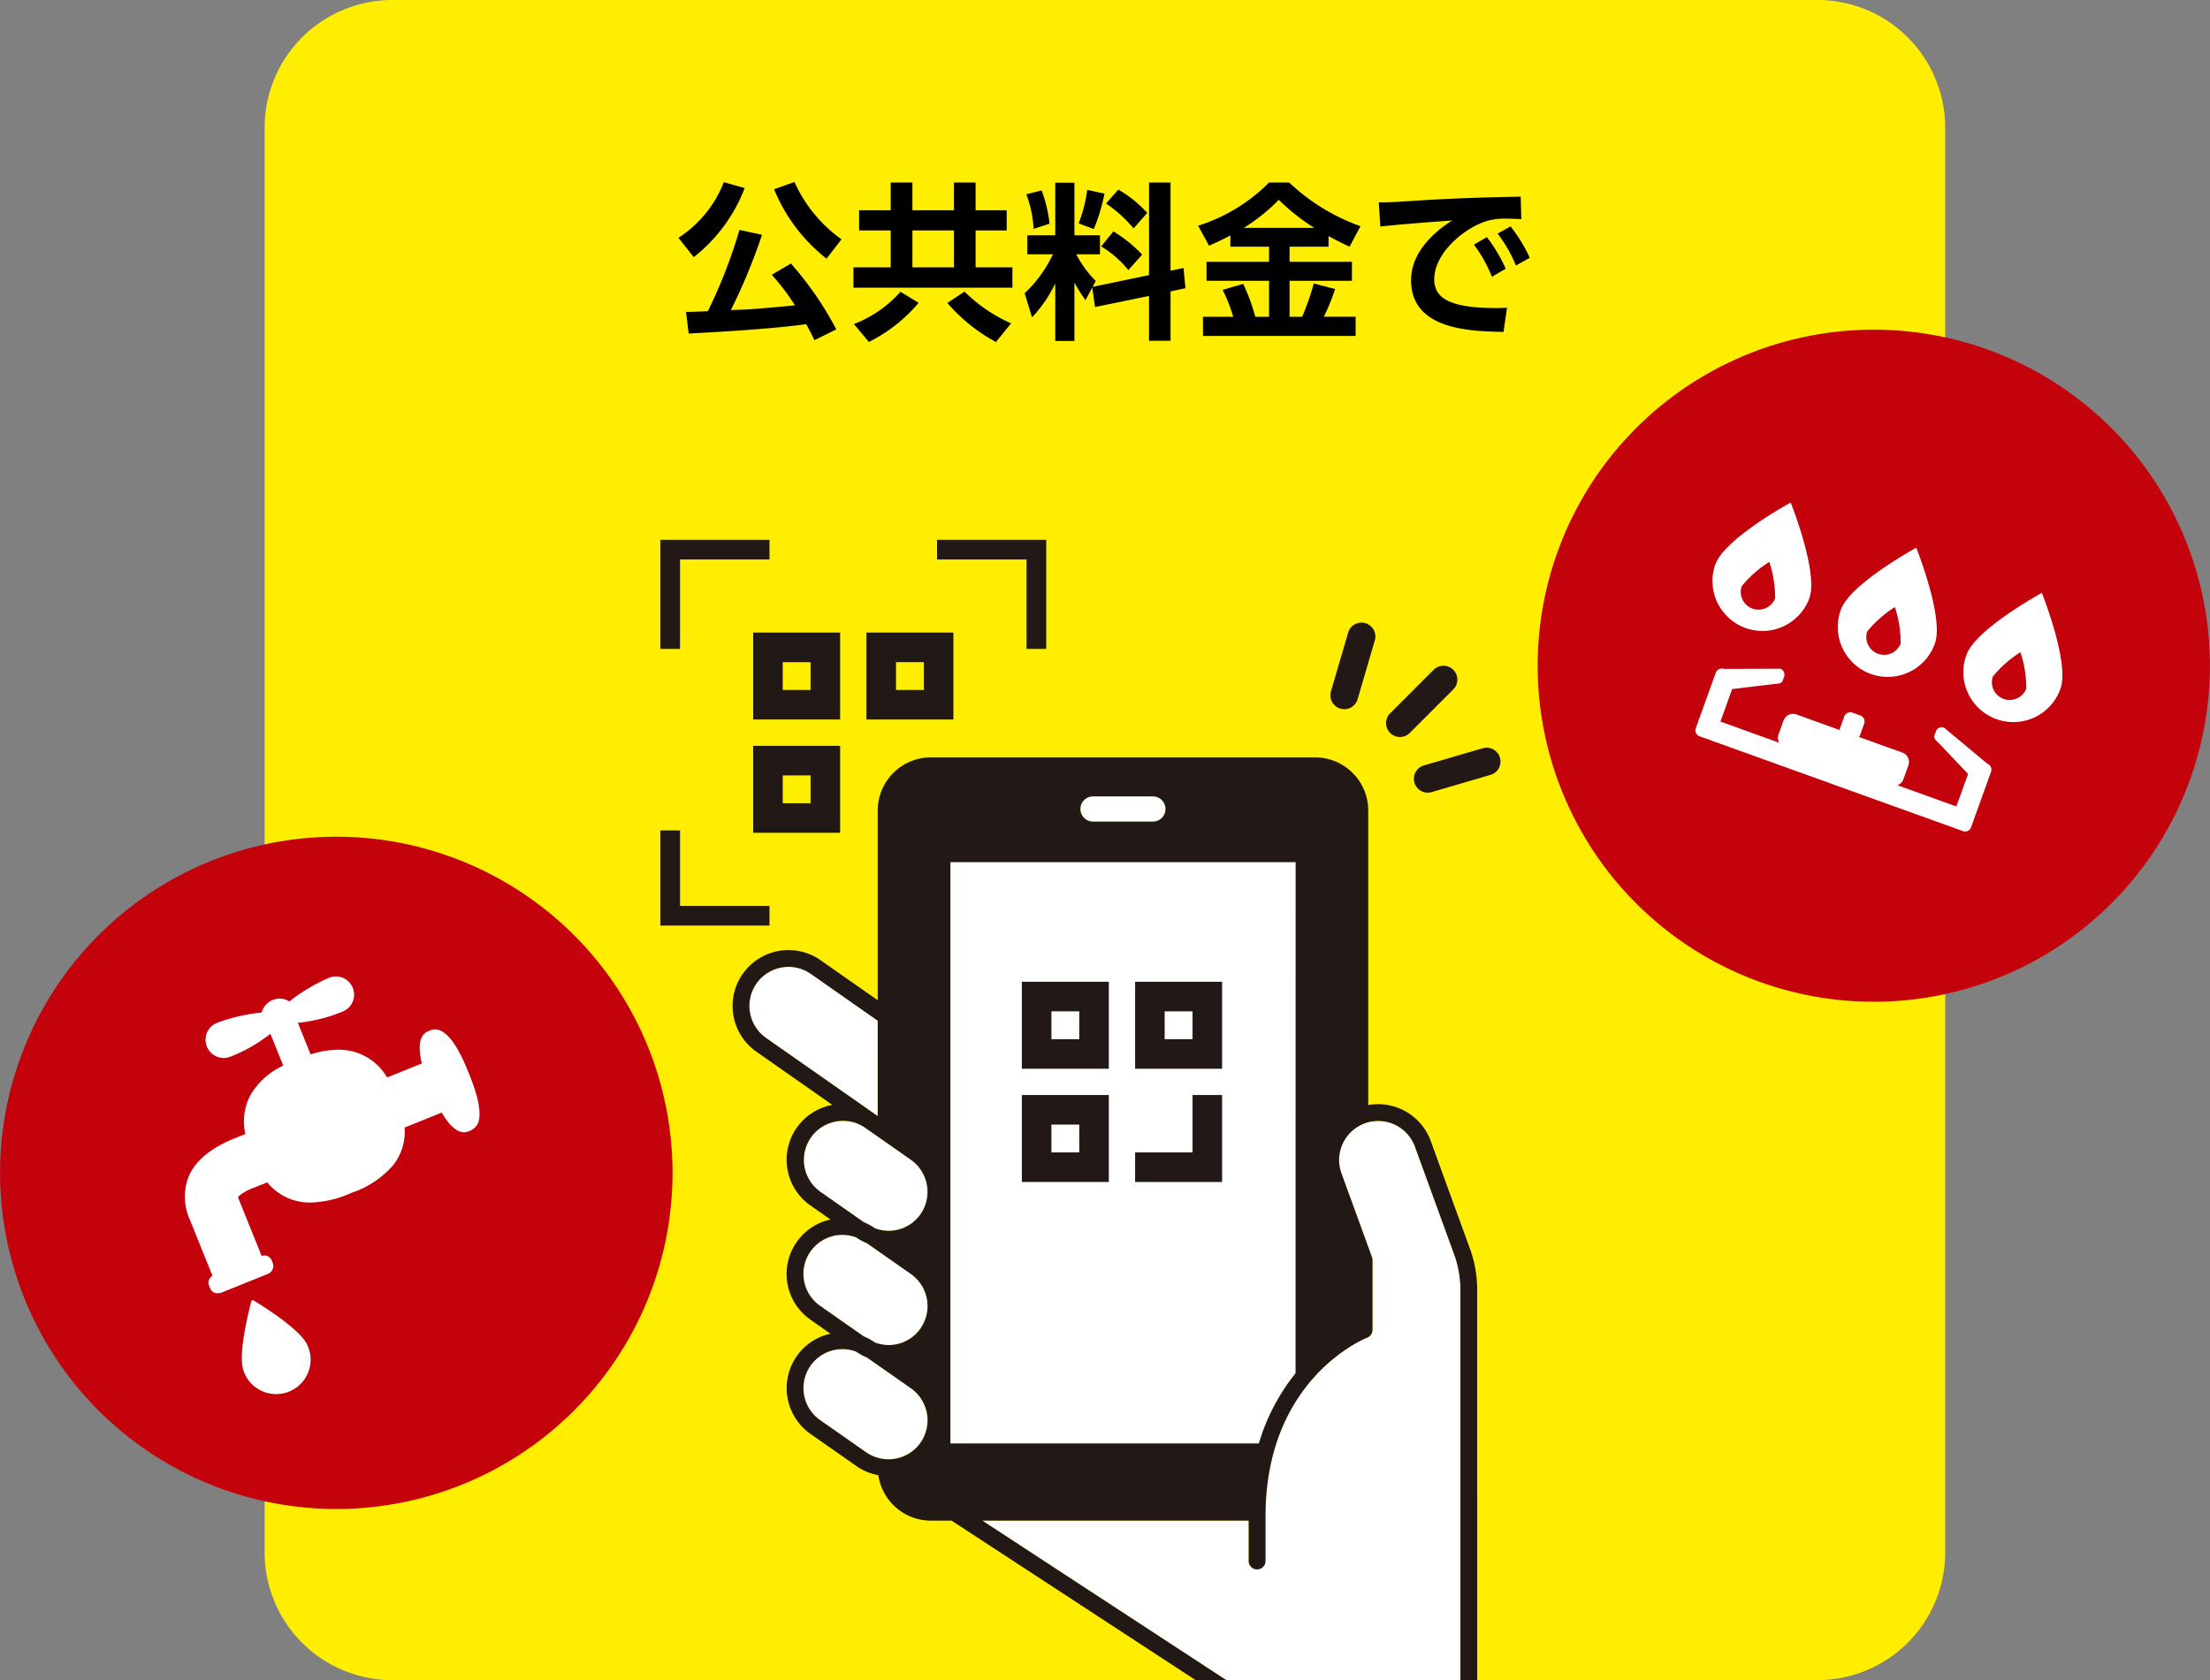 <svg xmlns="http://www.w3.org/2000/svg" xmlns:xlink="http://www.w3.org/1999/xlink" width="263" height="200" viewBox="0 0 263 200"><rect x="0" y="0" width="263" height="200" fill="#808080" stroke="none"/><defs><clipPath id="a"><rect width="263" height="200" fill="none"/></clipPath></defs><g clip-path="url(#a)"><path d="M46.7,0H216.28a15.209,15.209,0,0,1,15.209,15.209V184.791A15.209,15.209,0,0,1,216.28,200H46.7a15.209,15.209,0,0,1-15.209-15.209V15.209A15.209,15.209,0,0,1,46.7,0" fill="#fe0"/><path d="M173.792,177.911V153.537a12.268,12.268,0,0,0-.743-4.211L168.38,136.5a4.651,4.651,0,0,0-8.741,3.183l3.629,9.969a.978.978,0,0,1,.06.342V158.3a1,1,0,0,1-.633.93c-.492.2-12.1,5.02-12.1,21.278v5.309a1,1,0,0,1-2,0v-4.809H116.9L145.936,200h27.856V177.911Z" fill="#fff"/><path d="M130.077,97.813h7.129a1.5,1.5,0,0,0,0-3h-7.129a1.5,1.5,0,0,0,0,3" fill="#fff"/><path d="M108.411,165.262l-5.246-3.673a6.622,6.622,0,0,1-1.237-.664l-.037-.026a4.64,4.64,0,0,0-4.29,8.149l5.474,3.833a4.651,4.651,0,0,0,5.336-7.619" fill="#fff"/><path d="M104.453,121.485c-.023-.014-.051-.016-.073-.032L96.5,115.936a4.651,4.651,0,0,0-5.336,7.62l13.287,9.3Z" fill="#fff"/><path d="M108.411,151.667l-5.246-3.673a6.622,6.622,0,0,1-1.237-.664l-.036-.026a4.641,4.641,0,0,0-4.291,8.149l5.2,3.64a6.612,6.612,0,0,1,1.284.7l.037.026a4.643,4.643,0,0,0,4.291-8.149" fill="#fff"/><path d="M108.411,138.072l-5.475-3.833a4.651,4.651,0,0,0-5.335,7.619l5.2,3.64a6.612,6.612,0,0,1,1.284.7l.037.026a4.643,4.643,0,0,0,4.291-8.149" fill="#fff"/><path d="M130.29,148.016a1.5,1.5,0,0,0,1.5-1.5v-5.763H135.5a6.266,6.266,0,1,0,0-12.532H130.29a1.5,1.5,0,0,0-1.5,1.5v16.8a1.5,1.5,0,0,0,1.5,1.5m1.5-16.8H135.5a3.266,3.266,0,1,1,0,6.532H131.79Z" fill="#fff"/><path d="M113.1,171.838h36.719a24.252,24.252,0,0,1,4.37-8.353V102.64H113.1Z" fill="#fff"/><path d="M166.6,87.732a1.645,1.645,0,0,0,1.168-.484l5.18-5.18a1.652,1.652,0,0,0-2.336-2.337l-5.18,5.18a1.653,1.653,0,0,0,1.168,2.821" fill="#221815"/><path d="M159.511,84.353a1.65,1.65,0,0,0,2.05-1.122l2.048-7a1.652,1.652,0,0,0-3.172-.927l-2.048,7a1.652,1.652,0,0,0,1.122,2.05" fill="#221815"/><path d="M168.327,93.167a1.649,1.649,0,0,0,2.049,1.122l7-2.047a1.652,1.652,0,0,0-.927-3.172l-7,2.047a1.653,1.653,0,0,0-1.122,2.05" fill="#221815"/><path d="M175.791,177.911V153.537a14.259,14.259,0,0,0-.863-4.9l-4.669-12.828a6.66,6.66,0,0,0-7.431-4.264V96.482a6.334,6.334,0,0,0-6.326-6.327H110.78a6.333,6.333,0,0,0-6.327,6.327v22.581L97.648,114.3a6.651,6.651,0,0,0-7.629,10.9l9.034,6.326a6.641,6.641,0,0,0-2.6,11.977l2.38,1.667a6.635,6.635,0,0,0-2.38,11.928l2.38,1.667a6.588,6.588,0,0,0-4.014,2.665,6.657,6.657,0,0,0,1.634,9.262l5.473,3.833a6.577,6.577,0,0,0,2.6,1.078,6.332,6.332,0,0,0,6.254,5.414h2.467L142.282,200h3.654L116.9,181.011H148.6v4.809a1,1,0,0,0,2,0v-5.309c0-16.258,11.608-21.081,12.1-21.278a1,1,0,0,0,.632-.93v-8.311a1,1,0,0,0-.06-.342l-3.629-9.969a4.651,4.651,0,0,1,8.741-3.183l4.669,12.828a12.291,12.291,0,0,1,.742,4.211V200h2V177.911ZM91.165,123.556a4.651,4.651,0,0,1,5.336-7.62l7.878,5.517c.023.016.05.018.074.032v11.374Zm18.387,48.183a4.669,4.669,0,0,1-6.477,1.142L97.6,169.048a4.644,4.644,0,0,1,1.861-8.383,4.609,4.609,0,0,1,2.429.233l.037.027a6.622,6.622,0,0,0,1.237.664l5.246,3.673a4.667,4.667,0,0,1,1.141,6.477m0-13.6a4.625,4.625,0,0,1-5.432,1.672l-.038-.026a6.576,6.576,0,0,0-1.283-.7l-5.2-3.64a4.64,4.64,0,0,1,4.291-8.149l.036.026a6.622,6.622,0,0,0,1.237.664l5.246,3.673a4.667,4.667,0,0,1,1.141,6.477m0-13.594a4.628,4.628,0,0,1-5.433,1.671l-.037-.026a6.659,6.659,0,0,0-1.283-.7l-5.2-3.64a4.651,4.651,0,0,1,5.335-7.619l5.475,3.833a4.668,4.668,0,0,1,1.141,6.478m20.525-49.738h7.129a1.5,1.5,0,0,1,0,3h-7.129a1.5,1.5,0,0,1,0-3m24.108,68.673a24.252,24.252,0,0,0-4.37,8.353H113.1v-69.2h41.089Z" fill="#221815"/><path d="M15.962,0h0Z" transform="translate(58.93 200)" fill="#fff"/><path d="M67.39,0h0Z" transform="translate(74.892 200)" fill="#fff"/><path d="M27.856,0h0Z" transform="translate(145.936 200)" fill="#fff"/><path d="M0,0H0Z" transform="translate(142.282 200)" fill="#fff"/><path d="M2,0H2Z" transform="translate(173.792 200)" fill="#fff"/><path d="M131.955,116.87h-10.35v10.35h10.35Zm-3.517,6.833h-3.315v-3.315h3.315Z" fill="#221815"/><path d="M145.435,116.87H135.084v10.35h10.351Zm-3.517,6.833H138.6v-3.315h3.315Z" fill="#221815"/><path d="M131.955,130.351h-10.35V140.7h10.35Zm-3.517,6.832h-3.315v-3.314h3.315Z" fill="#221815"/><path d="M145.435,130.351h-3.518v6.832h-6.833V140.7h10.351Z" fill="#221815"/><path d="M99.979,75.3H89.63v10.35H99.979Zm-3.518,6.833H93.147V78.82h3.314Z" fill="#221815"/><path d="M113.459,75.3H103.11v10.35h10.349Zm-3.518,6.833h-3.314V78.82h3.314Z" fill="#221815"/><path d="M89.63,99.133H99.979V88.783H89.63ZM93.147,92.3h3.314v3.315H93.147Z" fill="#221815"/><path d="M91.573,107.834H80.927V98.851H78.582v11.328H91.573Z" fill="#221815"/><path d="M80.927,66.6H91.573V64.256H78.582v12.99h2.345Z" fill="#221815"/><path d="M122.161,77.246h2.345V64.256H111.515V66.6h10.646Z" fill="#221815"/><path d="M88.622,22.388a19.15,19.15,0,0,1-6.062,8.22l-1.82-2.3a13.892,13.892,0,0,0,5.4-6.622Zm8.3,18.1c-.281-.58-.52-1.06-.981-1.9-4.66.66-12.723,1.039-13.982,1.119l-.321-2.58c.3.019,2.2-.061,2.6-.08A60.381,60.381,0,0,0,88,27.368l2.68.58a69.637,69.637,0,0,1-3.7,8.961c.62-.019,1.9-.059,2.581-.119,1.441-.1,3.961-.34,5.041-.44a25.856,25.856,0,0,0-2.76-3.64l2.28-1.342a39.636,39.636,0,0,1,5.4,7.842Zm1.44-9.7a20.151,20.151,0,0,1-6.241-8.262l2.42-.859a16.991,16.991,0,0,0,5.6,6.822Z"/><path d="M119.8,27.429h-3.7v4.4h4.381v2.42H101.56v-2.42H106v-4.4H102.24v-2.4H106v-3.3h2.581v3.3h4.94v-3.3H116.1v3.3h3.7ZM109.322,36.05a18.851,18.851,0,0,1-5.922,4.66l-1.78-2.139a14.089,14.089,0,0,0,5.541-3.841Zm4.2-8.621h-4.94v4.4h4.94Zm5,13.281a20.483,20.483,0,0,1-5.781-4.641l2.041-1.359a18.363,18.363,0,0,0,5.541,3.781Z"/><path d="M129.981,34.229l-.8,1.5a18.272,18.272,0,0,1-1.321-2.1v6.96H125.58V33.749a15.8,15.8,0,0,1-2.76,4.021l-.881-2.861a15.36,15.36,0,0,0,3.362-4.641H122.26v-2.26h3.32V21.747h2.281v6.261h3.04v2.26h-2.82a12.517,12.517,0,0,0,2.32,3.182l-.38.7,6.722-1.4V21.727H139.3v10.5l1.54-.32.24,2.4-1.78.381v5.881h-2.561V35.229l-6.422,1.32ZM123.96,22.667a16.757,16.757,0,0,1,.94,3.961l-1.9.619a13.7,13.7,0,0,0-.86-4.119Zm7.481.38a21.742,21.742,0,0,1-1.28,4.221l-1.8-.68a16.315,16.315,0,0,0,1.02-3.982Zm1.061,4.5a16.407,16.407,0,0,1,3.421,2.762l-1.641,1.84a12.494,12.494,0,0,0-3.24-2.82Zm.58-4.98a14.105,14.105,0,0,1,3.44,2.779l-1.62,1.842a15.6,15.6,0,0,0-3.28-2.961Z"/><path d="M146.421,28.027c-1.06.561-1.821.9-2.54,1.221l-1.3-2.381a20.6,20.6,0,0,0,8.442-5.14h2.4a24.061,24.061,0,0,0,8.481,5.2l-1.3,2.439c-.52-.24-1.081-.5-2.5-1.26v1.26h-4.64v1.8h7.42v2.26h-7.42v4.281h1.5a29.491,29.491,0,0,0,1.379-3.961l2.541.66a25.649,25.649,0,0,1-1.339,3.3h3.78V39.99H143.16V37.709h3.6a18.929,18.929,0,0,0-1.259-3.2l2.44-.719a22.209,22.209,0,0,1,1.441,3.92h1.64V33.428H143.58v-2.26h7.442v-1.8h-4.6Zm9.982-.9a25.447,25.447,0,0,1-4.221-3.34,22.689,22.689,0,0,1-4.161,3.34Z"/><path d="M181.044,26.087c-.78-.039-1.341-.059-1.8-.059a7.451,7.451,0,0,0-2.24.26c-2.76.82-6.321,3.84-6.321,6.941,0,1.981,1.3,3.442,7.361,3.442.6,0,.941-.022,1.3-.041l-.42,2.881c-3.78-.081-11-.18-11-6.141,0-3.563,3.1-5.983,4.881-7.123-2.02.14-6.741.5-8.542.721l-.18-2.881c1.321,0,2-.039,4.141-.18,4.861-.32,8.682-.42,12.743-.5Zm-4.1,2.14a18.416,18.416,0,0,1,2.241,3.762l-1.641.961a16.315,16.315,0,0,0-2.14-3.822Zm2.821-1.279a18.3,18.3,0,0,1,2.28,3.74l-1.64.92a16.468,16.468,0,0,0-2.181-3.8Z"/><path d="M77.131,124.653a40.012,40.012,0,1,0-22.146,52.071,40.01,40.01,0,0,0,22.146-52.071" fill="#c3020b"/><path d="M51.17,122.868c-1.067.344-1.312,1.647-.746,3.833L46,128.485c-1.961-3.159-5.054-4.09-9.138-2.74l-1.579-3.918-.127.051a2.018,2.018,0,0,0,.092-.292,18.21,18.21,0,0,0,5.471-1.342,1.986,1.986,0,1,0-1.486-3.683,20.472,20.472,0,0,0-4.778,2.874A2.024,2.024,0,0,0,31.3,120.7a20.447,20.447,0,0,0-5.44,1.245,1.986,1.986,0,1,0,1.485,3.683,18.221,18.221,0,0,0,4.866-2.824,2.018,2.018,0,0,0,.277.152l-.126.051,1.585,3.93c-3.739,1.849-5.271,4.613-4.537,8.166l-1.416.571c-6.424,2.59-6.371,6.611-5.195,9.527l2.717,6.739a.824.824,0,0,0-.486.962l.185.458a.865.865,0,0,0,1.154.313l5.346-2.155a.866.866,0,0,0,.614-1.027l-.184-.457a.854.854,0,0,0-1.116-.326l-2.714-6.731a2.321,2.321,0,0,1-.171-.583,5.273,5.273,0,0,1,2.074-1.2l1.644-.663c2.211,2.716,5.551,3.174,9.885,1.3,4.391-1.646,6.483-4.269,6.225-7.724l4.682-1.888c1.107,1.967,2.189,2.737,3.2,2.244,1.467-.471,1.389-2.749-.227-6.647-1.541-3.929-3.064-5.623-4.447-4.946" fill="#fff"/><path d="M39.976,116.236a2.166,2.166,0,0,1,.81,4.175,18.9,18.9,0,0,1-5.338,1.344l0,0,1.516,3.762a10.876,10.876,0,0,1,3.268-.558,6.625,6.625,0,0,1,5.838,3.3l4.139-1.669c-.544-2.208-.244-3.517.891-3.892a1.54,1.54,0,0,1,.67-.158h0c1.307,0,2.657,1.752,4.012,5.206,1.209,2.916,1.566,4.951,1.061,6.043a1.969,1.969,0,0,1-1.6.995c-.874,0-1.773-.788-2.673-2.343l-4.415,1.78a6.427,6.427,0,0,1-1.417,4.535A11.248,11.248,0,0,1,41.809,142a12.379,12.379,0,0,1-4.827,1.146,6.492,6.492,0,0,1-5.18-2.4l-1.522.614a5.9,5.9,0,0,0-1.95,1.094,2.7,2.7,0,0,0,.147.459l2.653,6.579a1.339,1.339,0,0,1,.3-.035.9.9,0,0,1,.875.512l.184.457a1.04,1.04,0,0,1-.714,1.261l-5.346,2.155a1.382,1.382,0,0,1-.511.1.9.9,0,0,1-.877-.514l-.185-.458a.949.949,0,0,1,.429-1.1l-2.661-6.6a6.748,6.748,0,0,1-.254-5.017c.746-1.964,2.612-3.561,5.548-4.744l1.278-.515a6.813,6.813,0,0,1,.639-4.7,8.84,8.84,0,0,1,3.874-3.443l-1.523-3.776-.005-.015a18.905,18.905,0,0,1-4.778,2.735,2.166,2.166,0,0,1-1.62-4.017,20.984,20.984,0,0,1,5.362-1.249,2.2,2.2,0,0,1,3.293-1.319,21.021,21.021,0,0,1,4.723-2.817A2.155,2.155,0,0,1,39.976,116.236Zm-4.82,5.822a.18.18,0,0,1-.166-.25,1.835,1.835,0,0,0,.083-.266.18.18,0,0,1,.166-.136,18.076,18.076,0,0,0,5.412-1.329,1.806,1.806,0,1,0-1.351-3.349,20.409,20.409,0,0,0-4.729,2.844.18.18,0,0,1-.22.01,1.848,1.848,0,0,0-1.071-.342,1.827,1.827,0,0,0-.687.134,1.846,1.846,0,0,0-1.122,1.361.18.18,0,0,1-.165.145,20.375,20.375,0,0,0-5.384,1.232,1.806,1.806,0,1,0,1.35,3.349,18.1,18.1,0,0,0,4.815-2.792.18.18,0,0,1,.216-.016,1.819,1.819,0,0,0,.252.139.18.18,0,0,1,.034.31l1.52,3.768a.18.18,0,0,1-.087.229c-3.664,1.812-5.158,4.493-4.441,7.968a.18.18,0,0,1-.109.2l-1.416.571c-2.839,1.145-4.638,2.672-5.347,4.538a6.4,6.4,0,0,0,.251,4.755l2.717,6.739a.18.18,0,0,1-.081.225.654.654,0,0,0-.405.737l.185.458a.551.551,0,0,0,.543.289,1.019,1.019,0,0,0,.377-.075l5.346-2.155c.388-.157.624-.52.514-.793l-.184-.457a.55.55,0,0,0-.541-.287,1.011,1.011,0,0,0-.346.063.18.18,0,0,1-.229-.1l-2.714-6.731a2.471,2.471,0,0,1-.183-.632.18.18,0,0,1,.039-.131,5.414,5.414,0,0,1,2.147-1.258l1.644-.663a.18.18,0,0,1,.207.053,6.159,6.159,0,0,0,4.986,2.368,12.033,12.033,0,0,0,4.688-1.118l.008,0c4.307-1.614,6.362-4.152,6.109-7.542a.18.18,0,0,1,.112-.18l4.682-1.888a.18.18,0,0,1,.224.079c.858,1.524,1.678,2.3,2.438,2.3a1.179,1.179,0,0,0,.521-.126l.024-.01a1.158,1.158,0,0,0,.73-.65c.455-.983.086-2.974-1.068-5.757-1.615-4.117-2.891-4.98-3.678-4.98h0a1.186,1.186,0,0,0-.524.127l-.024.01c-.957.309-1.168,1.525-.627,3.617a.18.18,0,0,1-.107.212l-4.424,1.784a.18.18,0,0,1-.22-.072,6.314,6.314,0,0,0-5.613-3.256,10.666,10.666,0,0,0-3.316.592.18.18,0,0,1-.223-.1l-1.514-3.756Z" fill="#fff"/><path d="M36.446,160.261a3.92,3.92,0,1,1-7.271,2.932c-.81-2.008.906-8.236.906-8.236s5.555,3.3,6.365,5.3" fill="#fff"/><path d="M30.081,154.777a.18.18,0,0,1,.092.025c.229.136,5.617,3.351,6.44,5.391a4.1,4.1,0,1,1-7.6,3.067c-.823-2.041.829-8.094.9-8.351a.18.18,0,0,1,.174-.132Zm2.731,10.691a3.742,3.742,0,0,0,3.467-5.14c-.692-1.715-5.081-4.478-6.086-5.093-.3,1.14-1.543,6.175-.851,7.89A3.724,3.724,0,0,0,32.812,165.468Z" fill="#fff"/><path d="M236.534,41.61a40,40,0,1,0,24.091,51.183A40,40,0,0,0,236.534,41.61" fill="#c3020b"/><path d="M215.318,71.22a5.946,5.946,0,0,1-11.189-4.027c1.111-3.09,8.971-7.369,8.971-7.369s3.33,8.307,2.218,11.4" fill="#fff"/><path d="M208.556,72.448a2.117,2.117,0,0,1-1.291-2.659,13.376,13.376,0,0,1,3.29-2.9,13.4,13.4,0,0,1,.69,4.334,2.119,2.119,0,0,1-2.689,1.226" fill="#c3020b"/><path d="M230.261,76.6a5.946,5.946,0,1,1-11.189-4.027c1.111-3.09,8.971-7.369,8.971-7.369s3.33,8.307,2.218,11.4" fill="#fff"/><path d="M223.5,77.826a2.117,2.117,0,0,1-1.291-2.659,13.376,13.376,0,0,1,3.29-2.9,13.4,13.4,0,0,1,.69,4.334,2.119,2.119,0,0,1-2.689,1.226" fill="#c3020b"/><path d="M245.205,81.977a5.946,5.946,0,1,1-11.189-4.027c1.111-3.09,8.971-7.369,8.971-7.369s3.33,8.307,2.218,11.4" fill="#fff"/><path d="M238.443,83.2a2.117,2.117,0,0,1-1.291-2.659,13.376,13.376,0,0,1,3.29-2.9,13.4,13.4,0,0,1,.69,4.334,2.119,2.119,0,0,1-2.689,1.226" fill="#c3020b"/><path d="M226.257,92.631a.91.91,0,0,1-1.13.6l-12.7-4.571a.911.911,0,0,1-.488-1.184l.568-1.576a.91.91,0,0,1,1.129-.6l12.7,4.571a.91.91,0,0,1,.487,1.184Z" fill="#fff"/><path d="M225.392,93.55a1.051,1.051,0,0,1-.356-.062l-12.7-4.571a1.179,1.179,0,0,1-.651-1.53l.568-1.576a1.213,1.213,0,0,1,1.12-.826,1.049,1.049,0,0,1,.355.061l12.7,4.571a1.179,1.179,0,0,1,.65,1.53l-.567,1.576A1.214,1.214,0,0,1,225.392,93.55Zm-12.019-8.025a.681.681,0,0,0-.611.468l-.568,1.576a.64.64,0,0,0,.325.838l12.7,4.571a.511.511,0,0,0,.173.03.682.682,0,0,0,.611-.469l.567-1.576a.64.64,0,0,0-.324-.838l-12.7-4.571A.509.509,0,0,0,213.372,85.525Z" fill="#fff"/><path d="M225.392,93.55a1.051,1.051,0,0,1-.356-.062l-12.7-4.571a1.179,1.179,0,0,1-.651-1.53l.568-1.576a1.213,1.213,0,0,1,1.12-.826,1.049,1.049,0,0,1,.355.061l12.7,4.571a1.179,1.179,0,0,1,.65,1.53l-.567,1.576A1.214,1.214,0,0,1,225.392,93.55Zm-12.019-8.025a.681.681,0,0,0-.611.468l-.568,1.576a.64.64,0,0,0,.325.838l12.7,4.571a.511.511,0,0,0,.173.03.682.682,0,0,0,.611-.469l.567-1.576a.64.64,0,0,0-.324-.838l-12.7-4.571A.509.509,0,0,0,213.372,85.525Z" fill="#fff"/><path d="M236.5,90.91l-5.159-4.3a.754.754,0,0,0-.961.453l-.179.5c-.14.389.489.858.489.858l3.521,3.711L232.815,96,219.5,91.207l-1.441-.519L204.74,85.895l1.393-3.87,5.078-.615s.783.039.923-.35l.18-.5a.753.753,0,0,0-.452-.96l-6.716.025a.754.754,0,0,0-.961.453l-.242.673-.612,1.7-1.525,4.237a.753.753,0,0,0,.452.961l.932.335a.761.761,0,0,0,.167.038,1.587,1.587,0,0,0,.19.091l13.835,4.979,1.1.4,13.837,4.98a1.645,1.645,0,0,0,.2.051.748.748,0,0,0,.152.077l.932.336a.754.754,0,0,0,.961-.453l1.525-4.237.612-1.7.242-.673a.753.753,0,0,0-.452-.961" fill="#fff"/><path d="M.766,0H2.207a.766.766,0,0,1,.766.766v.99a.766.766,0,0,1-.766.766H.767A.767.767,0,0,1,0,1.755V.766A.766.766,0,0,1,.766,0Z" transform="matrix(0.338, -0.941, 0.941, 0.338, 218.725, 87.372)" fill="#fff"/></g></svg>